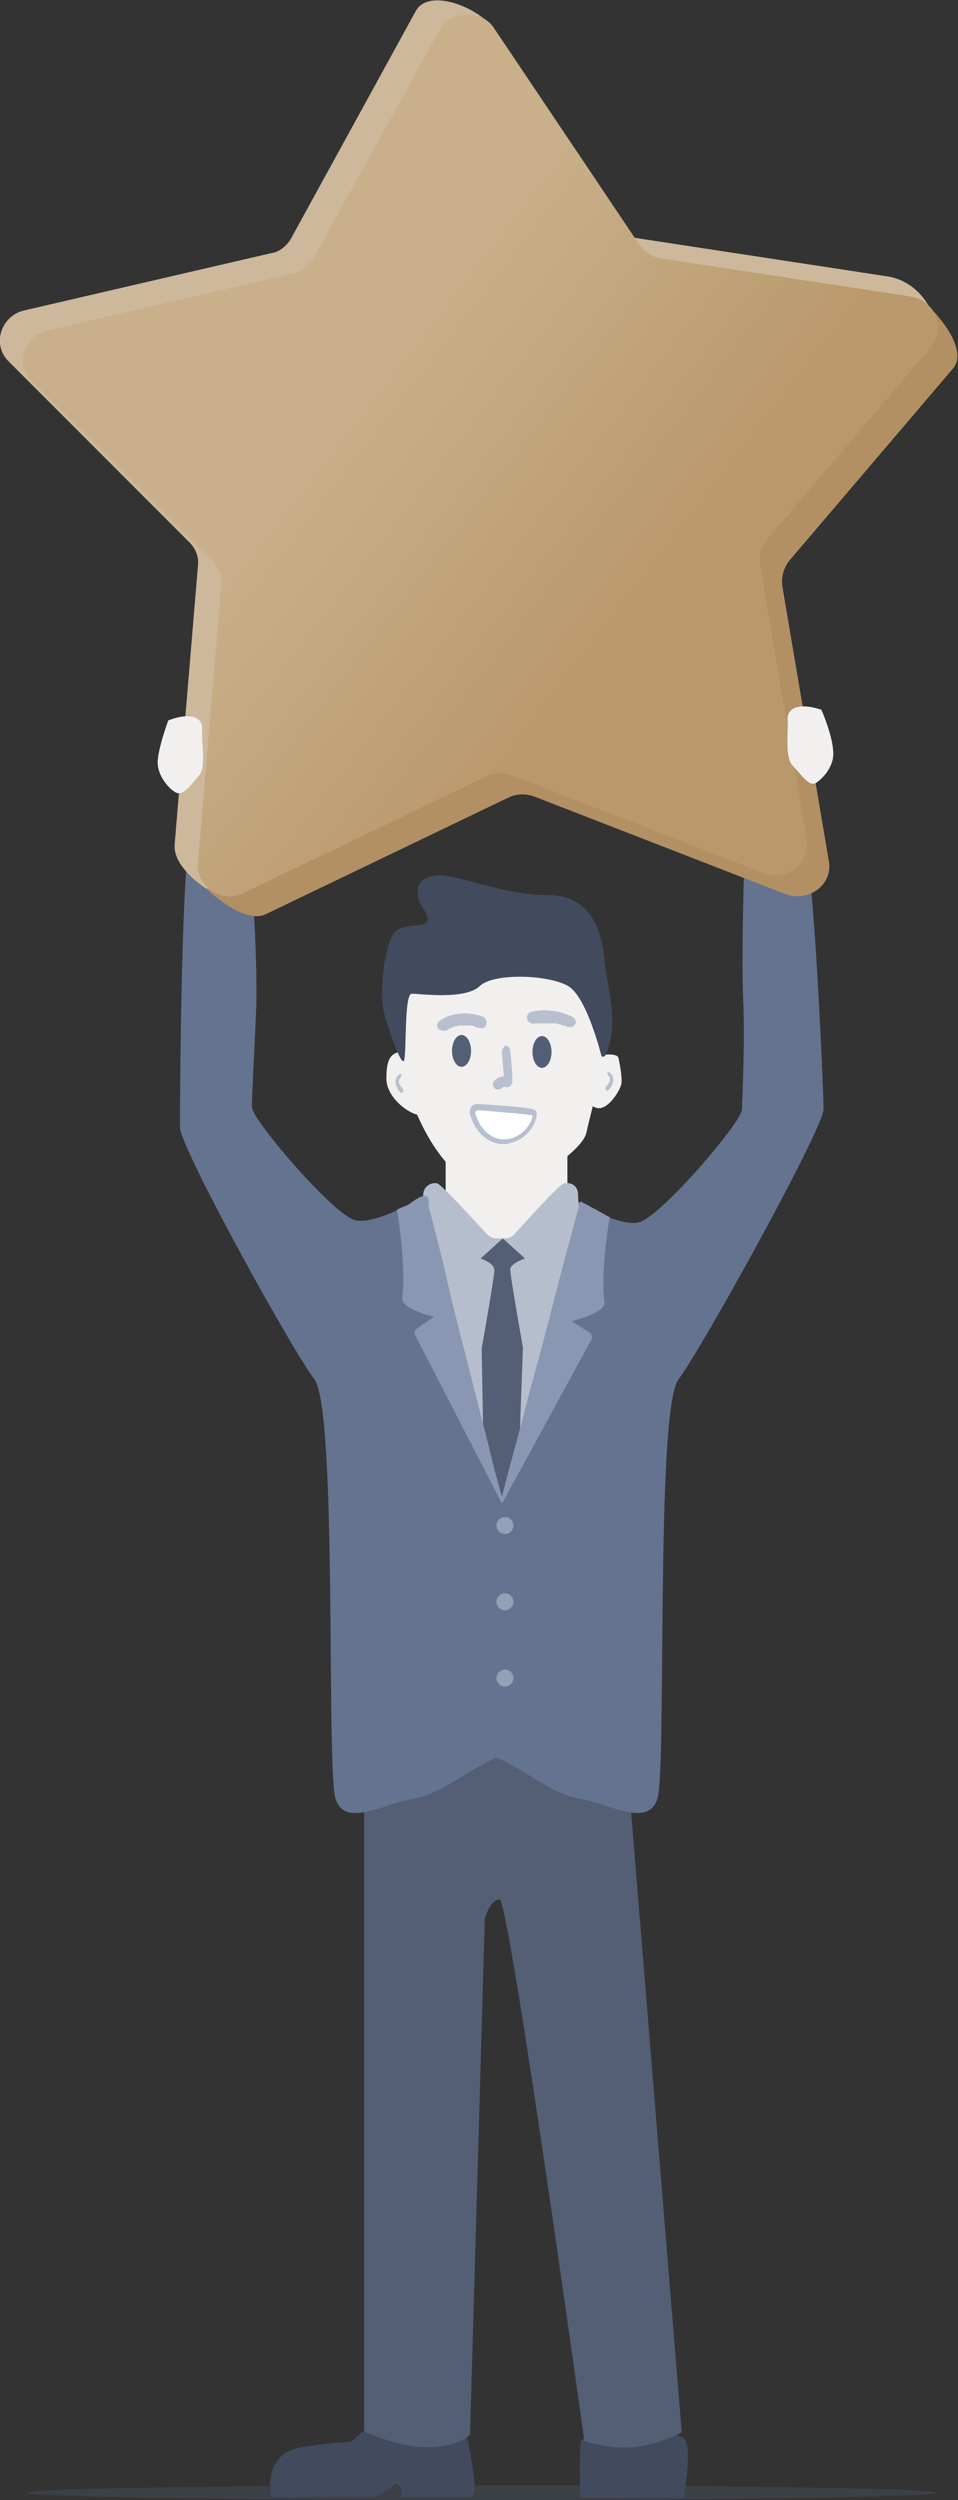 <?xml version="1.0" encoding="utf-8"?>
<svg version="1.1" xmlns="http://www.w3.org/2000/svg" xmlns:xlink="http://www.w3.org/1999/xlink" x="0px" y="0px"
	 viewBox="0 0 90.5 236" style="enable-background:new 0 0 90.5 236;" xml:space="preserve">
<rect x="0" y="0" width="90.5" height="236" fill="#333333" stroke="none"/>
<style type="text/css">
	.st0{opacity:0.3;fill:#525F76;enable-background:new    ;}
	.st1{fill:#414B5D;}
	.st2{fill:#545F76;}
	.st3{fill:#64738F;}
	.st4{fill:#F2F0EF;}
	.st5{fill:#535F76;}
	.st6{fill:#B8C0CF;}
	.st7{fill:#FFFFFF;}
	.st8{fill:#B6BECE;}
	.st9{fill:#B29064;}
	.st10{fill:#CEB89B;}
	.st11{fill:url(#SVGID_1_);}
	.st12{fill:#93A0B7;}
	.st13{fill:#8997B2;}
</style>
<ellipse class="st0" cx="45.5" cy="235.3" rx="43" ry="0.7"/>
<g>
	<path class="st1" d="M55,235.8h9.6c0,0,0-0.1,0-0.1c0.2-1.2,0.8-5.2-0.1-5.6c-1-0.5-2.5-1.6-4.2-1.4c-1.6,0.2-5.2,1.2-5.4,1.7
		c-0.2,0.5-0.1,3.8-0.1,5.1C54.9,235.6,54.9,235.7,55,235.8z"/>
	<path class="st1" d="M44.8,235.2c0.2-1-0.6-4.9-0.9-6.2c0-0.2-0.2-0.4-0.5-0.4h-7.7c-0.1,0-0.2,0-0.3,0.1c-0.5,0.3-2,1.5-2.1,1.7
		c-0.1,0.2-0.9,0-4.8,0.6c-3.2,0.5-3.1,3.5-2.9,4.6c0,0,0,0.1,0,0.1h9.7c0.9-0.3,1.6-0.9,1.9-1.1c0,0,0,0,0,0c0.3-0.2,0.7,0,0.7,0.4
		v0.5c0,0.1,0,0.1,0,0.2h6.7L44.8,235.2z"/>
	<path class="st2" d="M34.4,164.7v64.8c0,0,3.3,1.6,6.2,1.5c2.9-0.1,3.8-1.2,3.8-1.2l1.4-48.7c0,0,0.5-1.8,1.4-1.8
		c0.9,0,8,51.1,8,51.1s2.2,0.8,4.6,0.6s4.6-1.4,4.6-1.4l-5.3-64.9H34.4z"/>
</g>
<path class="st3" d="M47.4,165.7c-3.5,1.4-5.3,3.5-8.4,4.1c-3.1,0.6-6.4,2.7-7.3,0c-0.9-2.7,0.2-36.7-2-39.6
	c-2.2-2.9-12.7-21.9-12.7-23.8s0.1-27,1.2-28.5c1.1-1.4,5.3,0.8,5.3,0.8s0.9,11.1,0.7,16.6c-0.2,4.6-0.4,8-0.4,9.2
	s7.8,10.3,9.8,10.7c1.5,0.3,4.4-1.1,5.9-2c0.5-0.3,1.1,0,1.2,0.5l6.8,27.2v24.8L47.4,165.7L47.4,165.7z"/>
<g>
	<path class="st4" d="M47.6,118.7c0,0,2.9-0.6,4.1-2.3c1.2-1.7,1.9-4,1.9-4v-4.6H42.1v6.5C42.1,114.3,45.5,118.4,47.6,118.7z"/>
	<path class="st4" d="M56.2,99.8c0.9-0.4,2.1-0.3,2.2,0c0.1,0.3,0.4,1.9,0.3,2.5c-0.1,0.6-1.1,2.2-2,2.3c-0.9,0.1-1.3-1-1.3-1
		L56.2,99.8z"/>
	<path class="st4" d="M47.6,112.5c1.2,0,7.4-3.6,7.8-5.6c0.4-2,2.3-7.8,1.6-12.8S46,90,46,90l-7.6,2.3c0,0-1,3.6-1,5.7
		S40.4,112.6,47.6,112.5z"/>
	<path class="st4" d="M39.8,105.3c-1.2-0.1-3.3-1.7-3.3-3.5s0.4-2.3,1.2-2.5s1.1-0.1,1.3,0.4c0.2,0.4,0.9,1.4,0.8,2.1
		S39.8,105.3,39.8,105.3z"/>
	<ellipse class="st5" cx="43.6" cy="99.2" rx="0.9" ry="1.5"/>
	<ellipse class="st5" cx="51.2" cy="99.3" rx="0.9" ry="1.5"/>
	<g>
		<path class="st6" d="M42.3,97.2c0.1-0.1,0.2-0.1,0.4-0.2c0.1,0,0.1-0.1,0.2-0.1H43c-0.1,0-0.1,0,0,0s0.3-0.1,0.4-0.1
			c0.1,0,0.1,0,0.2,0h0.1c0.1,0-0.1,0,0,0s0.3,0,0.4,0c0.1,0,0.1,0,0.2,0h0.1c0.1,0-0.1,0,0,0s0.3,0,0.4,0.1c0.1,0,0.1,0,0.2,0.1
			h0.1c0.1,0-0.1-0.1,0,0c0.3,0.1,0.7,0.1,0.8-0.2c0.1-0.2,0.1-0.6-0.2-0.8c-1.3-0.5-2.9-0.5-4.1,0.3c-0.3,0.2-0.4,0.5-0.2,0.8
			C41.6,97.3,42,97.4,42.3,97.2L42.3,97.2z"/>
	</g>
	<g>
		<path class="st6" d="M54.1,96c-1.2-0.6-2.6-0.8-3.9-0.5c-0.3,0.1-0.5,0.4-0.4,0.7c0.1,0.3,0.4,0.5,0.8,0.4c0.1,0,0.2,0,0.2,0
			s0.2,0,0.1,0c0.1,0,0.3,0,0.4,0c0.1,0,0.3,0,0.4,0c0.1,0,0.2,0,0.2,0h0.2c-0.1,0,0.1,0,0.2,0c0.1,0,0.1,0,0.2,0
			c0.1,0,0.3,0.1,0.4,0.1c0.1,0,0.1,0,0.2,0.1h0.1c0.1,0,0.1,0,0,0l0,0h0.1c0.1,0,0.1,0.1,0.2,0.1c0.3,0.1,0.7,0.1,0.8-0.2
			C54.5,96.6,54.4,96.2,54.1,96L54.1,96z"/>
	</g>
	<g>
		<path class="st6" d="M47.6,108c-1.5,0-2.7-1.1-3.2-2.8l0,0c-0.1-0.2,0-0.5,0.1-0.7c0.2-0.2,0.4-0.3,0.6-0.3c5.6,0.4,5.6,0.4,5.6,1
			c0,0.7-0.8,2.4-2.6,2.7C48,108,47.8,108,47.6,108z M45.5,105.3c0.5,1.2,1.4,1.9,2.5,1.7c0.9-0.2,1.4-0.8,1.6-1.3
			C48.8,105.6,47.1,105.5,45.5,105.3z M45.1,105.3L45.1,105.3L45.1,105.3z M45.4,105L45.4,105L45.4,105L45.4,105z"/>
		<path class="st7" d="M44.9,105.1c0-0.2,0.1-0.3,0.3-0.3c0,0,5.1,0.4,5.1,0.5c0,0.5-0.7,1.9-2.2,2.2
			C46.7,107.8,45.4,106.8,44.9,105.1z"/>
	</g>
	<path class="st1" d="M57.2,99.6c-0.1,0.2-0.4,0.2-0.4,0c-0.4-1.5-1.6-5.6-3.1-6.5c-1.8-1.1-7.1-1.3-8.4,0c-1.4,1.3-5.7,0.7-6.4,0.7
		s-0.5,5.1-0.7,6.2s-1.7-3.4-2-4.7s0-6.6,1.3-7.5c1.4-0.9,3.9,0.2,2.5-2s0-3.5,2.3-3.1s5.9,1.8,9.6,1.8s5,3.2,5.2,6.1
		C57.3,93.1,58.6,96.6,57.2,99.6z"/>
	<g>
		<path class="st6" d="M57.5,102.9c1.3-1.5-0.8-2.3,0.1-1.2v0.3c0,0.1,0,0.2-0.1,0.2c0,0.1-0.1,0.2-0.2,0.3
			C57.1,102.7,57.2,103.1,57.5,102.9L57.5,102.9z"/>
	</g>
	<g>
		<path class="st6" d="M37.8,103.1c-1.3-1.5,0.8-2.3-0.1-1.2v0.3c0,0.1,0,0.2,0.1,0.2c0,0.1,0.1,0.2,0.2,0.3
			C38.2,102.9,38.1,103.3,37.8,103.1L37.8,103.1z"/>
	</g>
	<g>
		<path class="st6" d="M47.4,99.3c0.1,1,0.2,2,0.2,2.9c0.2-0.2,0.4-0.3,0.6-0.5c-0.5-0.2-1.1-0.1-1.5,0.3c-0.2,0.2-0.2,0.5,0,0.7
			s0.5,0.2,0.7,0c0.1-0.1-0.1,0,0,0c0,0,0.1,0,0.1-0.1c0,0-0.1,0,0,0h0.1c-0.1,0,0,0,0,0h0.1c-0.1,0,0,0,0,0h0.1
			c0.3,0.1,0.6-0.2,0.6-0.5c0-1-0.1-2-0.2-2.9c0-0.3-0.2-0.5-0.5-0.5C47.7,98.8,47.4,99,47.4,99.3L47.4,99.3z"/>
	</g>
</g>
<path class="st3" d="M46.4,165.7c3.5,1.4,5.3,3.5,8.4,4.1c3.1,0.6,6.4,2.7,7.3,0c0.9-2.7-0.2-36.7,2-39.6
	c2.2-2.9,13.7-23.7,13.7-25.5s-1-25.3-2.1-26.7c-1.1-1.4-5.3,0.8-5.3,0.8S70,89.1,70.2,94.2c0.2,4.6-0.1,9.3-0.1,10.5
	s-7.8,10.3-9.8,10.7c-1.5,0.3-4.4-1.1-5.9-2c-0.5-0.3-1.1,0-1.2,0.5l-6.8,27.2C46.4,141.1,46.4,165.7,46.4,165.7z"/>
<path class="st8" d="M47.3,141.7c0,0,7.4-24.5,7.5-25.2s-0.2-3.1-0.2-3.9c-0.1-0.8-0.8-1-1.3-0.9s-3.7,3.7-4.7,4.8
	c-0.2,0.2-0.5,0.4-0.9,0.4h-0.4h-0.4c-0.3,0-0.6-0.1-0.9-0.4c-1.1-1.2-4.3-4.7-4.7-4.8c-0.5-0.1-1.2,0.2-1.3,0.9
	c-0.1,0.8-0.3,3.3-0.2,3.9C40.1,117.2,47.3,141.6,47.3,141.7L47.3,141.7z"/>
<g>
	<g>
		<path class="st9" d="M88.2,29.4l-25.6-3.1c-0.8-0.1-1.6-0.6-2.1-1.3L47.4,5C45.8,1.7,44,1.4,44,1.4L31.8,26.3
			c-0.4,0.7-1.1,1.3-1.9,1.4L6.6,33.1c-2.2,0.5-3.1,3.2-1.5,4.8L22.2,55c0.6,0.6,0.9,1.4,0.8,2.2l-3.5,26.7c0,0,3.5,3.4,5.6,2.4
			l22.9-11c0.8-0.4,1.7-0.4,2.5-0.1l23.7,9.2c2.2,0.8,4.5-0.9,4.1-3.1l-4.4-26c-0.1-0.8,0.1-1.6,0.6-2.3l15.6-18.3
			C91.5,32.8,88.2,29.4,88.2,29.4z"/>
		<path class="st10" d="M83.9,26.1l-23.6-3.6c-0.8-0.1-1.6-0.6-2.1-1.3L46.1,2.1c-1.9-1.8-5.7-3-6.8-1.1L27.5,22.5
			c-0.4,0.7-1.1,1.3-1.9,1.4L2.3,29.3c-2.2,0.5-3.1,3.2-1.5,4.8l17.1,17.1c0.6,0.6,0.9,1.4,0.8,2.2l-2.2,26.3c-0.2,2.2,3,4.2,3,4.2
			l24.2-12.4c0.8-0.4,1.7-0.4,2.5-0.1l23.7,9.2c2.2,0.8,4.5-0.9,4.1-3.1l-4.4-26c-0.1-0.8,0.1-1.6,0.6-2.3l18-19.2
			C87.7,28.3,86.2,26.5,83.9,26.1z"/>
		
			<linearGradient id="SVGID_1_" gradientUnits="userSpaceOnUse" x1="18.945" y1="-621.44" x2="75.921" y2="-665.557" gradientTransform="matrix(1 0 0 -1 0 -592.073)">
			<stop  offset="0.223" style="stop-color:#C9B08A"/>
			<stop  offset="0.709" style="stop-color:#B9986B"/>
		</linearGradient>
		<path class="st11" d="M86.1,28l-23.6-3.6c-0.8-0.1-1.6-0.6-2.1-1.3L46.7,2.7c-1.2-1.9-4.1-1.7-5.2,0.2L29.6,24.4
			c-0.4,0.7-1.1,1.3-1.9,1.4L4.5,31.2C2.2,31.7,1.4,34.4,3,36l17.1,17c0.6,0.6,0.9,1.4,0.8,2.2l-2.2,26.3c-0.2,2.2,2.3,3.8,4.3,2.8
			l22.9-11c0.8-0.4,1.7-0.4,2.5-0.1l23.7,9.2c2.2,0.8,4.5-0.9,4.1-3.1l-4.4-26c-0.1-0.8,0.1-1.6,0.6-2.3L88,32.7
			C89.4,30.9,88.3,28.4,86.1,28z"/>
	</g>
	<path class="st4" d="M77.6,67c-2.1-0.7-3.3-0.2-3.2,1c0.1,1.2-0.3,3.5,0.5,4.3s1.5,2,2.2,1.6c0.6-0.4,1.8-1.6,1.6-3.1
		C78.6,69.3,77.6,67,77.6,67z"/>
	<path class="st4" d="M15.9,68c2.1-0.8,3.3-0.3,3.2,0.9c-0.1,1.2,0.4,3.5-0.3,4.3s-1.5,2-2.2,1.6c-0.6-0.3-1.8-1.6-1.7-3
		C15,70.4,15.9,68,15.9,68z"/>
</g>
<circle class="st12" cx="47.7" cy="144" r="0.8"/>
<circle class="st12" cx="47.7" cy="151.2" r="0.8"/>
<circle class="st12" cx="47.7" cy="158.4" r="0.8"/>
<path class="st2" d="M49.6,118.8l-2.1-1.9l0,0l0,0l0,0l0,0l-2.1,1.9c0,0,1.3,0.4,1.3,1.1s-1.2,7.4-1.2,7.4l0.2,11.1l1.7,3.2l0.4-0.6
	l1.2-2.7l0.4-11.1c0,0-1.2-6.7-1.2-7.4C48.3,119.2,49.6,118.8,49.6,118.8z"/>
<path class="st13" d="M40.1,112.9c-0.5,0-1.2,0.6-1.5,0.8c-0.4,0.2-0.8,0.3-1.1,0.5c0,0,0.9,5.1,0.5,8.3c-0.1,1.1,3,1.8,3,1.8
	l-1.6,1.1c-0.2,0.1-0.3,0.4-0.2,0.6l8.1,15.7c0.1,0.1,0.2,0,0.2-0.1c-0.2-0.7-0.4-1.5-0.6-2.2c-0.5-1.8-0.9-3.7-1.4-5.5
	c-0.6-2.4-1.2-4.7-1.8-7.1c-0.6-2.3-1.2-4.7-1.7-7c-0.4-1.7-0.9-3.5-1.3-5.2c-0.1-0.3-0.2-0.6-0.2-1c0-0.2,0-0.5-0.1-0.6
	C40.3,112.9,40.2,112.9,40.1,112.9z"/>
<path class="st13" d="M55,113.5c0.2,0.1,0.4,0.2,0.6,0.3c0.3,0.2,0.6,0.3,0.9,0.5c0.4,0.2,0.7,0.4,1.1,0.6c0,0-0.9,4.9-0.5,8
	c0.1,1.1-3.1,1.8-3.1,1.8l1.7,1.1c0.2,0.1,0.3,0.4,0.2,0.6l-8.4,15.4c-0.1,0.1-0.2,0-0.2-0.1c0.2-0.8,0.4-1.5,0.6-2.3
	c0.5-1.9,1-3.7,1.5-5.6c0.6-2.4,1.3-4.8,1.9-7.1c0.6-2.3,1.2-4.6,1.8-6.9c0.4-1.6,0.9-3.3,1.3-4.9c0.1-0.4,0.3-0.9,0.3-1.3v-0.1
	c0,0,0,0,0.1,0C54.8,113.4,54.9,113.4,55,113.5z"/>
</svg>
